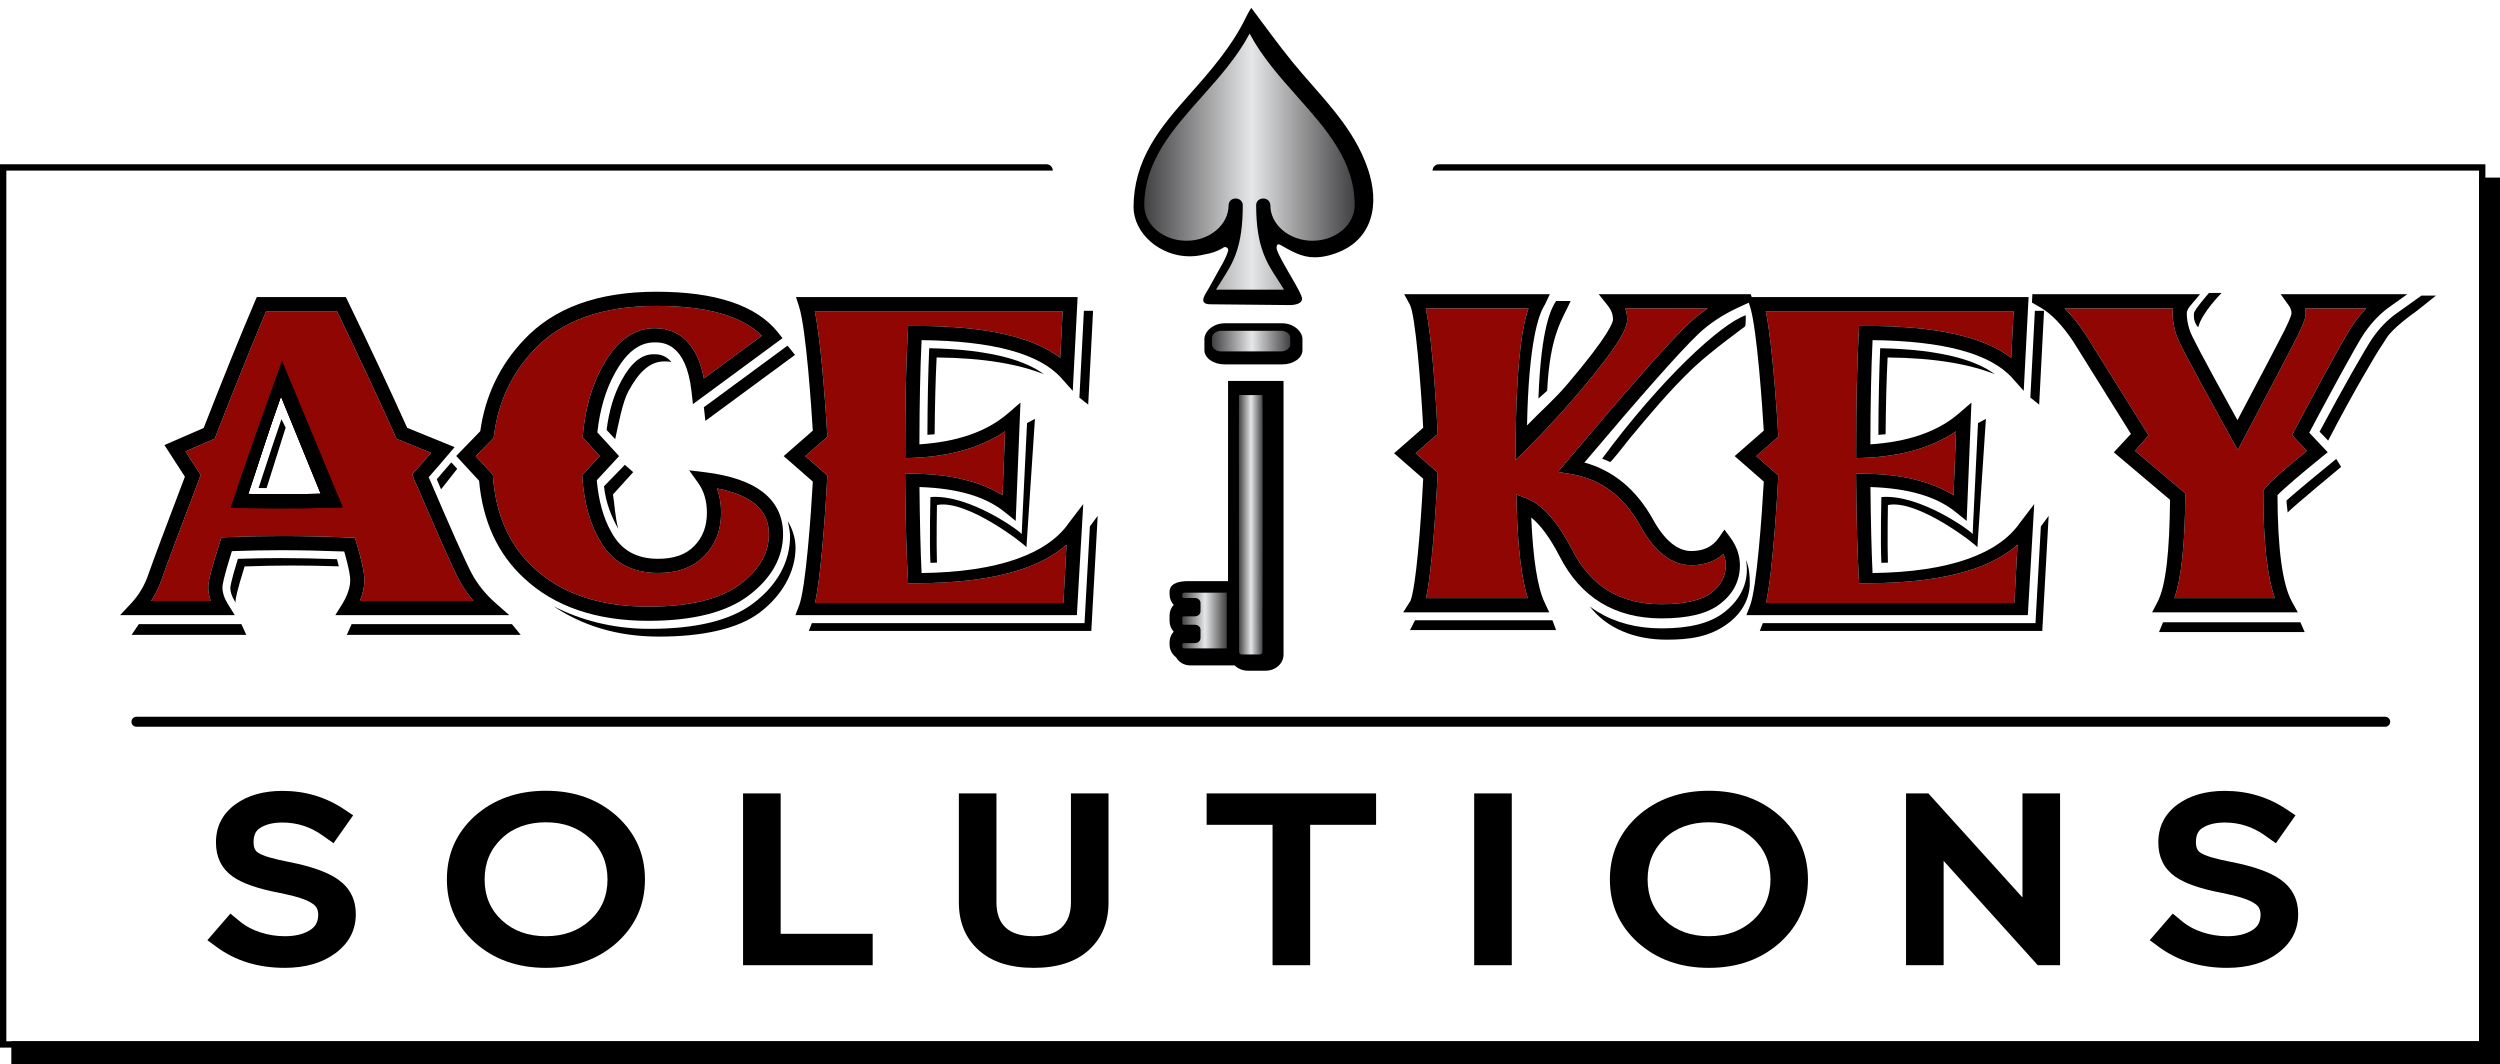 <svg xmlns="http://www.w3.org/2000/svg" xmlns:xlink="http://www.w3.org/1999/xlink" id="Layer_3" data-name="Layer 3" viewBox="0 0 3026.85 1288.53"><defs><style>      .cls-1 {        fill: url(#linear-gradient);      }      .cls-1, .cls-2, .cls-3, .cls-4, .cls-5, .cls-6, .cls-7, .cls-8, .cls-9 {        stroke-width: 0px;      }      .cls-2 {        filter: url(#drop-shadow-8);      }      .cls-10 {        filter: url(#drop-shadow-4);      }      .cls-11 {        fill: none;        stroke: #000;        stroke-linecap: round;        stroke-miterlimit: 10;        stroke-width: 12.09px;      }      .cls-12 {        filter: url(#drop-shadow-3);      }      .cls-13 {        filter: url(#drop-shadow-1);      }      .cls-14 {        filter: url(#drop-shadow-6);      }      .cls-4 {        filter: url(#drop-shadow-7);      }      .cls-5 {        fill: #900603;      }      .cls-15 {        filter: url(#drop-shadow-5);      }      .cls-6 {        fill: url(#linear-gradient-2);      }      .cls-16 {        filter: url(#drop-shadow-2);      }      .cls-7 {        fill: url(#linear-gradient-3);      }      .cls-8 {        filter: url(#drop-shadow-9);      }      .cls-9 {        fill: url(#linear-gradient-4);      }    </style><filter id="drop-shadow-1" filterUnits="userSpaceOnUse"><feGaussianBlur stdDeviation="6.04"></feGaussianBlur></filter><filter id="drop-shadow-2" filterUnits="userSpaceOnUse"><feGaussianBlur stdDeviation="6.04"></feGaussianBlur></filter><filter id="drop-shadow-3" filterUnits="userSpaceOnUse"><feGaussianBlur stdDeviation="6.04"></feGaussianBlur></filter><filter id="drop-shadow-4" filterUnits="userSpaceOnUse"><feGaussianBlur stdDeviation="6.04"></feGaussianBlur></filter><filter id="drop-shadow-5" filterUnits="userSpaceOnUse"><feGaussianBlur stdDeviation="6.04"></feGaussianBlur></filter><filter id="drop-shadow-6" filterUnits="userSpaceOnUse"><feGaussianBlur stdDeviation="6.04"></feGaussianBlur></filter><filter id="drop-shadow-7" filterUnits="userSpaceOnUse"><feGaussianBlur stdDeviation="5.09"></feGaussianBlur></filter><linearGradient id="linear-gradient" x1="1467.4" y1="412.99" x2="1562.15" y2="412.99" gradientUnits="userSpaceOnUse"><stop offset="0" stop-color="#414042"></stop><stop offset=".51" stop-color="#e6e7e8"></stop><stop offset="1" stop-color="#414042"></stop></linearGradient><filter id="drop-shadow-8" filterUnits="userSpaceOnUse"><feGaussianBlur stdDeviation="6.04"></feGaussianBlur></filter><linearGradient id="linear-gradient-2" x1="1431.4" y1="751.34" x2="1485.33" y2="751.34" xlink:href="#linear-gradient"></linearGradient><linearGradient id="linear-gradient-3" x1="1499.91" y1="635.33" x2="1528.8" y2="635.33" xlink:href="#linear-gradient"></linearGradient><filter id="drop-shadow-9" filterUnits="userSpaceOnUse"><feGaussianBlur stdDeviation="6.04"></feGaussianBlur></filter><linearGradient id="linear-gradient-4" x1="1385.4" y1="195.68" x2="1640.17" y2="195.68" xlink:href="#linear-gradient"></linearGradient></defs><g><polygon class="cls-3" points="3001.47 215.03 3001.47 1260.73 13.72 1260.73 13.72 1288.53 3026.85 1288.53 3026.85 215.03 3001.47 215.03"></polygon><path class="cls-3" d="m1742.15,198.89c-4.24,0-7.68,3.44-7.68,7.68h0s7.68,0,7.68,0h1259.32v1054.16H7.68V206.57h1267c0-4.24-3.44-7.68-7.68-7.68H0v1069.52h3009.15V198.89h-1267Z"></path></g><g><path class="cls-3" d="m344.85,1171.82c-32.27,0-59.9-8.5-82.88-25.49l-10.87-8.01,27.85-32.19,12.57,10.34c6.34,5.15,14.27,9.27,23.78,12.38,9.51,3.11,19.36,4.66,29.55,4.66,12.79,0,23.04-2.52,30.74-7.57,6.45-3.98,9.68-10.15,9.68-18.5,0-6.31-2.49-10.87-7.47-13.69-6.34-4.46-19.19-8.64-38.55-12.53-26.83-5.05-46.08-11.75-57.74-20.1-13.36-9.71-20.04-23.4-20.04-41.08,0-19.32,7.81-34.71,23.44-46.17,14.95-10.87,33.97-16.31,57.06-16.31,27.62,0,52.59,7.48,74.9,22.43l10.7,7.14-23.78,33.79-13.76-9.76c-14.49-10.2-30.51-15.29-48.06-15.29-11.21,0-20.21,2.18-27,6.55-5.32,3.2-7.98,8.89-7.98,17.04,0,6.61,1.87,10.92,5.6,12.96,4.87,3.59,17.32,7.33,37.36,11.22,26.94,5.24,46.7,12.29,59.27,21.12,14.38,10.2,21.57,24.18,21.57,41.95,0,19.42-8.27,35.25-24.8,47.48-15.96,11.75-36.34,17.62-61.14,17.62Z"></path><path class="cls-3" d="m660.97,1171.82c-34.53,0-63.24-10.24-86.1-30.73-22.53-20.39-33.8-45.83-33.8-76.33s11.21-56.13,33.63-76.62c22.98-20.49,51.74-30.73,86.27-30.73s63.12,10.29,86.1,30.88c22.53,20.59,33.8,46.08,33.8,76.47s-11.27,55.93-33.8,76.33c-22.87,20.49-51.57,30.73-86.1,30.73Zm0-38.31c21.51,0,39.32-6.43,53.41-19.3,14.1-12.87,21.14-29.35,21.14-49.45s-7.08-36.78-21.23-49.74c-14.15-12.96-31.93-19.45-53.33-19.45s-39.68,6.41-53.16,19.23c-14.04,13.11-21.06,29.76-21.06,49.96s7.02,36.66,21.06,49.67c13.93,12.72,31.64,19.08,53.16,19.08Z"></path><path class="cls-3" d="m1056.58,1168.62h-156.92v-208h45.51v169.98h111.41v38.02Z"></path><path class="cls-3" d="m1251.62,1171.82c-28.76,0-51.06-7.21-66.91-21.63-15.85-14.42-23.78-33.62-23.78-57.61v-131.97h45.51v131.82c0,27.38,15.06,41.08,45.17,41.08,14.95,0,26.1-3.45,33.46-10.34,7.7-7.18,11.55-17.43,11.55-30.73v-131.82h45.51v131.97c0,23.99-7.93,43.19-23.78,57.61-15.85,14.42-38.1,21.63-66.74,21.63Z"></path><path class="cls-3" d="m1586.25,1168.62h-45.51v-169.98h-79.82v-38.02h205.16v38.02h-79.82v169.98Z"></path><path class="cls-3" d="m1830.37,1168.62h-45.51v-208h45.51v208Z"></path><path class="cls-3" d="m2069.05,1171.82c-34.53,0-63.24-10.24-86.1-30.73-22.53-20.39-33.8-45.83-33.8-76.33s11.21-56.13,33.63-76.62c22.98-20.49,51.74-30.73,86.27-30.73s63.12,10.29,86.1,30.88c22.53,20.59,33.8,46.08,33.8,76.47s-11.27,55.93-33.8,76.33c-22.87,20.49-51.57,30.73-86.1,30.73Zm0-38.31c21.51,0,39.32-6.43,53.41-19.3,14.1-12.87,21.14-29.35,21.14-49.45s-7.08-36.78-21.23-49.74c-14.15-12.96-31.93-19.45-53.33-19.45s-39.68,6.41-53.16,19.23c-14.04,13.11-21.06,29.76-21.06,49.96s7.02,36.66,21.06,49.67c13.93,12.72,31.64,19.08,53.16,19.08Z"></path><path class="cls-3" d="m2494.2,1168.62h-27l-113.96-126.29v126.29h-45.51v-208h27l113.96,125.99v-125.99h45.51v208Z"></path><path class="cls-3" d="m2696.54,1171.82c-32.27,0-59.89-8.5-82.88-25.49l-10.87-8.01,27.85-32.19,12.57,10.34c6.34,5.15,14.27,9.27,23.78,12.38,9.51,3.11,19.36,4.66,29.55,4.66,12.79,0,23.04-2.52,30.74-7.57,6.45-3.98,9.68-10.15,9.68-18.5,0-6.31-2.49-10.87-7.47-13.69-6.34-4.46-19.19-8.64-38.55-12.53-26.83-5.05-46.08-11.75-57.74-20.1-13.36-9.71-20.04-23.4-20.04-41.08,0-19.32,7.81-34.71,23.44-46.17,14.95-10.87,33.97-16.31,57.06-16.31,27.62,0,52.59,7.48,74.9,22.43l10.7,7.14-23.78,33.79-13.76-9.76c-14.49-10.2-30.51-15.29-48.06-15.29-11.21,0-20.21,2.18-27,6.55-5.32,3.2-7.98,8.89-7.98,17.04,0,6.61,1.87,10.92,5.6,12.96,4.87,3.59,17.32,7.33,37.36,11.22,26.95,5.24,46.7,12.29,59.27,21.12,14.38,10.2,21.57,24.18,21.57,41.95,0,19.42-8.27,35.25-24.8,47.48-15.96,11.75-36.34,17.62-61.14,17.62Z"></path></g><line class="cls-11" x1="165.19" y1="873.86" x2="2887.86" y2="873.86"></line><g><g><g class="cls-13"><path class="cls-3" d="m546.38,559.82c-3.3,3.87-11.53,13.51-17.6,20.43,1.79,4.19,3.53,8.24,5.23,12.19l19.55-24.84-6.99-7.57-.18-.2Z"></path><g><path class="cls-3" d="m322.77,590.94l23.07-73.25-5.08-10.14c-7.27,20.98-13.9,41.28-19.9,59.64-2.71,8.3-5.31,16.27-7.78,23.68l9.68.06Z"></path><polygon class="cls-3" points="616.58 755.67 425.73 755.67 419.88 768.69 630.46 768.69 619.83 755.67 616.58 755.67"></polygon><path class="cls-3" d="m407.99,677.03c-24.82-.89-47.53-1.34-67.57-1.34-16.93,0-34.53.31-52.39.92-8.85,28.67-9.17,34.48-9.18,35.07,0,5.02,1.82,10.46,5.42,16.19l1,1.6c-.04-.61-.07-1.22-.07-1.83,0-2.15,1.11-10.48,10.96-41.84,19.64-.73,38.98-1.09,57.56-1.09,17.04,0,36,.33,56.51.97-.62-2.54-1.36-5.4-2.25-8.65Z"></path><polygon class="cls-3" points="284.32 755.67 168.09 755.67 159.29 768.69 298.19 768.69 292.3 755.67 284.32 755.67"></polygon></g></g><path class="cls-5" d="m573.4,727.63c-6.85-7.94-12.68-16.41-17.44-25.33-7.63-14.29-24.52-52.06-51.62-115.44-1.41-2.51-2.6-5.2-3.54-8l-1.7-5.08,3.82-3.76c1.94-1.91,10.9-12.24,19.04-21.74l-41.78-17.01-1.41-3.13c-20.77-46.19-44.57-97.08-70.77-151.33h-85.74c-17.24,40.65-37.74,91.38-60.97,150.93l-1.3,3.33-35.52,15.44c5.38,8.33,13.2,20.41,16.16,24.94l2.38,3.66-1.55,4.08c-24.21,63.58-39.42,104.18-45.19,120.68-3.32,10.02-7.8,19.31-13.4,27.76h72.25c-1.97-5.59-2.96-11.18-2.96-16.72,0-4.91,1.6-15.55,14.06-54.59l1.83-5.72,6-.24c22.77-.92,45.23-1.39,66.74-1.39,24.28,0,52.16.62,82.86,1.85l6.13.24,1.75,5.88c6.5,21.86,9.66,36.65,9.66,45.22s-1.87,16.75-5.58,25.46h137.79Zm-233.81-129.25l-38.96-.35c10.55-31.21,23.82-73.97,39.56-117.96l48.1,117.72c-16.62.39-32.15.59-48.7.59Z"></path><path class="cls-3" d="m341.46,437.42l-7.5,20.83c-21.14,58.69-38.28,107.65-50.94,145.54l-3.74,11.19,60.19.57h.08c20.88,0,42.05-.31,62.92-.92l12.45-.36-73.45-176.84Zm-1.87,160.97l-38.96-.35c10.55-31.21,23.82-73.97,39.56-117.96l48.1,117.72c-16.62.39-32.15.59-48.7.59Z"></path><path class="cls-3" d="m283.01,603.78l-3.74,11.19,60.19.57h.08c20.88,0,42.05-.31,62.92-.92l12.45-.36-73.45-176.84-7.5,20.83c-21.14,58.69-38.28,107.65-50.94,145.54Zm105.27-5.98c-16.62.39-32.15.59-48.7.59l-38.96-.35c10.55-31.21,23.82-73.97,39.56-117.96l48.1,117.72Zm211.33,131.99c-11.99-10.6-21.58-22.57-28.52-35.56-7.31-13.7-24.53-52.24-51.18-114.55l-.2-.48-.26-.45c-.16-.28-.32-.57-.48-.86,7.55-8.47,21.8-25.21,23.75-27.5l7.68-9.03-57.41-23.38c-21.12-46.88-45.31-98.49-71.91-153.48l-2.34-4.84h-107.84l-2.22,5.21c-17.45,40.91-38.33,92.48-62.09,153.31l-47.52,20.66,5.49,8.49c.15.23,12.9,19.96,19.3,29.83-23.4,61.47-38.14,100.87-43.82,117.12l-.05.14c-4.54,13.75-11.63,25.84-21.07,35.93l-13.52,14.44h138.9l-8.24-13.14c-4.48-7.15-6.76-14.13-6.76-20.74,0-2.24,1.16-10.93,11.43-43.64,20.48-.76,40.64-1.14,60.03-1.14,22.42,0,47.97.54,76.02,1.59,5.93,20.73,7.23,30.16,7.23,34.44,0,9.05-3.32,18.98-9.87,29.51l-8.16,13.11h210.58l-16.97-15Zm-164-2.15c3.71-8.71,5.58-17.24,5.58-25.46s-3.16-23.36-9.66-45.22l-1.75-5.88-6.13-.24c-30.7-1.23-58.58-1.85-82.86-1.85-21.51,0-43.96.47-66.74,1.39l-6,.24-1.83,5.72c-12.46,39.03-14.06,49.68-14.06,54.58,0,5.54.99,11.13,2.96,16.72h-72.25c5.6-8.45,10.09-17.73,13.4-27.76,5.77-16.51,20.97-57.11,45.19-120.68l1.55-4.08-2.38-3.66c-2.96-4.54-10.77-16.62-16.16-24.94l35.52-15.44,1.3-3.33c23.23-59.54,43.72-110.28,60.97-150.93h85.74c26.2,54.25,50,105.14,70.77,151.33l1.41,3.13,41.78,17.01c-8.15,9.5-17.1,19.83-19.04,21.74l-3.82,3.76,1.7,5.08c.94,2.8,2.13,5.49,3.54,8,27.11,63.38,43.99,101.14,51.62,115.44,4.76,8.92,10.59,17.39,17.44,25.33h-137.79Z"></path></g><g><g class="cls-16"><path class="cls-3" d="m791.39,428.89c-14.59,0-27.25,10.28-38.74,31.47-9.24,16.76-15.36,37.01-18.21,60.22l10.41,11.15c3.51-16.41,8.89-45.19,15.96-58.02,12.75-23.51,26.13-36.14,43.4-36.14,2.06,0,5.13.02,8.67.75-7.86-9.43-16.87-9.44-21.49-9.44Z"></path><path class="cls-3" d="m852.19,493.07c.07.57.14,1.14.2,1.72l1.63,14.79,108.5-79.88-5.55-6.97c-1.14-1.43-2.34-2.82-3.57-4.18l-.46.34-100.76,74.18Z"></path><path class="cls-3" d="m748.64,640.46c-3.94-13.64-4.8-32.31-6.48-41.81l24.46-26.99-10.12-8.93-1.29,1.4-23.93,24.62c2.13,20.6,9.57,37.98,17.37,51.7Z"></path><path class="cls-3" d="m953.84,630.92c.99,4.96,2.72,12.57,2.72,18.02,0,30.85-14.94,59.05-44.41,81.43-28.13,21.37-70.5,30.99-125.91,30.99-44.5,0-84.21-10.83-116.25-27.48,34.07,22.88,76.09,36.88,127.71,36.88s95.47-8.9,122.31-29.28c27.57-20.94,43.18-49.84,43.18-78.31,0-12.09-3.94-22.87-9.35-32.25Z"></path></g><path class="cls-5" d="m596.9,577.79l-.23-2.97-20.71-22.44,21.78-22.45.36-2.84c5.11-40.25,21.45-75.15,48.63-103.77,32.9-35.13,82.77-52.94,148.23-52.94,60.62,0,103.46,12.14,127.54,36.1l-70.27,51.73c-3.29-17.25-8.8-30.63-16.72-40.67-10.56-13.38-25.04-20.17-43.03-20.17-25.22,0-46.54,15.75-63.35,46.75-12.52,22.71-20.38,50.14-23.36,81.52l-.36,3.79,20.83,22.75-21.37,23.16.27,3.71c2.15,29.34,8.98,54.22,20.31,73.95,14.79,27.02,38.81,40.72,71.39,40.72,23.82,0,42.69-6.99,56.09-20.76,13.35-13.71,20.11-31.28,20.11-52.21,0-10.7-1.65-20.53-4.92-29.39,42.24,8.21,62.84,26.34,62.84,55.15,0,23.14-11.37,43.02-34.77,60.78-23.79,18.07-61.19,27.23-111.15,27.23-58.7,0-105.37-15.78-138.76-46.95-29.23-26.87-45.84-63.81-49.37-109.79Z"></path><path class="cls-3" d="m906.55,720.97c27.57-20.94,41.55-45.98,41.55-74.45,0-21.28-8.44-38.51-25.09-51.2-15.64-11.92-38.96-19.85-69.31-23.55l-19.29-2.35,11.26,15.84c6.77,9.52,10.2,21.46,10.2,35.5,0,16.54-4.99,29.7-15.25,40.24-10.2,10.48-24.52,15.57-43.8,15.57-26.22,0-44.67-10.42-56.38-31.87l-.09-.17c-9.6-16.68-15.58-37.87-17.82-63.04l27-29.25-26.3-28.73c3.01-27.45,10.04-51.36,20.95-71.15,13.8-25.45,29.6-37.83,48.3-37.83,9.46,0,38.23,0,44.83,59.98l1.63,14.79,108.5-79.88-5.55-6.97c-26.01-32.67-75.45-49.23-146.94-49.23s-124.48,19.64-160.71,58.33c-29.05,30.6-46.8,67.77-52.78,110.52l-29.12,30.01,27.7,30.02c4.37,49.08,22.73,88.81,54.57,118.07,36.63,34.19,87.23,51.52,150.42,51.52,53.79,0,94.68-10.34,121.52-30.72Zm-309.65-143.18l-.23-2.97-20.71-22.44,21.78-22.45.36-2.84c5.11-40.25,21.45-75.15,48.63-103.77,32.9-35.13,82.77-52.94,148.23-52.94,60.62,0,103.46,12.14,127.54,36.1l-70.27,51.73c-3.29-17.25-8.8-30.63-16.72-40.67-10.56-13.38-25.04-20.17-43.03-20.17-25.22,0-46.54,15.75-63.35,46.75-12.52,22.71-20.38,50.14-23.36,81.52l-.36,3.79,20.83,22.75-21.37,23.16.27,3.71c2.15,29.34,8.98,54.22,20.31,73.95,14.79,27.02,38.81,40.72,71.39,40.72,23.82,0,42.69-6.99,56.09-20.76,13.35-13.71,20.11-31.28,20.11-52.21,0-10.7-1.65-20.53-4.92-29.39,42.24,8.21,62.84,26.34,62.84,55.15,0,23.14-11.37,43.02-34.77,60.78-23.79,18.07-61.19,27.23-111.15,27.23-58.7,0-105.37-15.78-138.76-46.95-29.23-26.87-45.84-63.81-49.37-109.79Z"></path></g><g><g class="cls-12"><polygon class="cls-3" points="1313.45 747.61 1313.07 754.46 1306.21 754.46 982.94 754.46 979.31 763.86 1321.29 763.86 1329.02 624.56 1319.56 637.38 1313.45 747.61"></polygon><path class="cls-3" d="m1126.48,601.8s-1.27,53.09,0,79.6c2.64-.06,5.27-.11,7.91-.17-.78-22.85,0-69.78,0-69.78,36.67-7.41,108.46,49.33,108.34,51.16,0,0,10.31-155.45,10.31-155.45l-9.57,5.11-5.91,121.8s-.54,12.62-.55,12.69c.09-2.19-63-48.84-110.53-44.96Z"></path><polygon class="cls-3" points="1307.27 473.62 1306.86 481.38 1317.53 489.9 1323.42 376.31 1312.32 376.31 1307.27 473.62"></polygon><path class="cls-3" d="m1218.82,432.9c-24.9-6.75-56.42-10.55-93.77-11.31-1.31,29.28-2.04,64.5-2.2,104.88,2.17-.21,6.62-.45,8.75-.71.3-36.63,1.1-66.26,2.42-92.98,58.18.61,99.27,8.25,129.88,20.28-11.31-8.34-26.38-15.1-45.07-20.17Z"></path></g><path class="cls-5" d="m1287.56,730.05h-300.77c9.12-41.59,14.42-145.47,14.67-150.25l.21-4.16-26.78-23.42,26.79-23.44-.24-4.18c-.26-4.67-5.99-104.89-14.93-147.79h300.11l-2.93,56.5c-34.09-26.01-92-38.7-176.03-38.7h-8.12l-.45,8.11c-2.07,37.58-3.11,85.72-3.11,143.06v8.89l8.89-.32c45.05-1.62,82.63-12.41,112.02-32.12l-3.02,77.36c-27.63-17.02-64.29-25.78-109.26-26.05l-8.71-.05.07,8.71c.41,47.38,1.45,86.36,3.11,115.86l.46,8.1h8.11c50.91,0,93.44-5.36,126.4-15.93,23.44-7.52,42.61-17.84,57.26-30.82l-3.78,70.65Z"></path><path class="cls-3" d="m1311.51,610.33l-17.32,22.7c-25.96,37.65-85.95,59.68-178.39,60.76-1.3-26.19-2.16-65.14-2.57-104.12,44.45,1.46,79.14,10.83,103.21,30.29l13.3,10.76,5.78-143.33-14.95,12.93c-26.4,22.84-62.51,34.68-107.41,37.65.1-49.06.99-92.21,2.66-126.15,85.92.91,142.8,16.32,169.11,45.84l13.89,15.59,5.89-113.59h-340.99l3.64,11.22c8.84,27.28,15.39,128.64,16.72,150.52l-35.24,30.83,35.27,30.85c-2.09,38.35-8.48,129.02-16.59,150.05l-4.49,11.66h340.77l7.72-134.46Zm-23.96,119.72h-300.77c9.12-41.59,14.42-145.47,14.67-150.25l.21-4.16-26.78-23.42,26.79-23.44-.24-4.18c-.26-4.67-5.99-104.89-14.93-147.79h300.11l-2.93,56.5c-34.09-26.01-92-38.7-176.03-38.7h-8.12l-.45,8.11c-2.07,37.58-3.11,85.72-3.11,143.06v8.89l8.89-.32c45.05-1.62,82.63-12.41,112.02-32.12l-3.02,77.36c-27.63-17.02-64.29-25.78-109.26-26.05l-8.71-.05.07,8.71c.41,47.38,1.45,86.36,3.11,115.86l.46,8.1h8.11c50.91,0,93.44-5.36,126.4-15.93,23.44-7.52,42.61-17.84,57.26-30.82l-3.78,70.65Z"></path></g><g><g class="cls-10"><path class="cls-3" d="m2113.62,381.72c-29.61,10.01-101.97,76.25-173.89,173.63,3.27,1.19,6.45,2.53,9.59,3.96,1.41.64,21.27-25.37,23.5-28.05,23.91-28.71,48.25-57.97,75.41-83.98.92-.88,1.84-1.75,2.76-2.62,20.68-19.5,61.34-49.01,61.68-49.32,1.25-.79.95-13.6.95-13.6Z"></path><path class="cls-3" d="m1884.05,364.39c-5.34,8.04-18.26,30.41-21.42,118.13,1.65-1.62,10.4-9.28,10.6-9.47,3.33-68.98,18.99-87.17,28.44-108.66h-17.62Z"></path><polygon class="cls-3" points="1875.7 751.02 1713.19 751.02 1707.2 762.84 1884.02 762.84 1879.61 751.02 1875.7 751.02"></polygon><path class="cls-3" d="m2113.93,677.87c.72,3.74,1.09,7.56,1.09,11.44,0,21.02-10.16,38.61-27.82,52.3-16.66,12.91-41.35,19.19-75.47,19.19-29.53,0-55.54-6.74-77.3-20.03-3.29-2.01-6.47-4.19-9.58-6.5,20.32,26.31,53.87,40.21,92.85,40.21,27.28,0,52.83-2.9,75.83-20.73,15.79-12.24,25.01-29.12,25.01-47.78,0-8.51-.63-18.81-4.62-28.09Z"></path></g><path class="cls-5" d="m2043.63,392.64c-23.69,22.81-73.37,79.05-147.66,167.17l-9.74,11.55,14.91,2.44c36.91,6.05,64.74,26.76,85.09,63.29,17.27,31.33,37.96,47.22,61.5,47.22,15.81,0,28.85-4.61,38.92-13.74,1.85,4.48,2.76,9.08,2.76,13.9,0,13.26-5.61,24.06-17.15,33.01-12.05,9.34-32.41,14.07-60.52,14.07-50.33,0-85.78-21.64-108.42-66.21-17.71-34.12-35.83-54.4-55.39-62l-12.04-4.68.36,12.91c1.42,51.68,5.85,88.76,13.47,112.62h-123.21c2.6-11.34,5.84-32.86,9.29-75.48,2.98-36.82,4.66-72.04,4.67-72.39l.2-4.14-26.76-23.41,26.78-23.42-.21-4.16c-1.03-20.23-6.04-111.1-14.34-147.84h124.48c-9.77,27.65-14.89,81.32-15.6,162.92l-.18,20.95,14.82-14.81c20.34-20.31,40.53-42.14,60.04-64.91,53.2-62.52,60.37-80.91,60.37-90.66,0-4.66-.74-9.17-2.21-13.5h99.81c-8.75,5.89-16.78,12.33-24.02,19.28Z"></path><path class="cls-3" d="m1935.62,356.2l11.08,13.92c4.17,5.24,6.2,10.72,6.2,16.74,0,3.14-4.06,18.17-56.26,79.52-14.41,16.82-32.84,33.13-47.8,48.68,1.97-99.26,13.81-134.36,21.42-145.82l6.17-13.03h-176.33l6.89,12.67c6.67,12.28,13.31,96.15,16.13,149.05l-35.27,30.85,35.28,30.86c-.53,10.32-2.07,38.52-4.43,67.73-5.55,68.58-10.47,79.33-11.4,80.79l-8.41,13.19h176.82l-5.73-12.22c-8.53-18.17-13.91-52.62-16.03-102.51,11.33,9.09,22.77,24.68,34.12,46.56,25.45,50.12,67.07,75.53,123.68,75.53,32.45,0,55.69-5.78,71.03-17.67,15.79-12.24,23.8-27.91,23.8-46.57,0-11.94-3.91-23.26-11.62-33.64l-7.14-9.61-6.8,9.86c-7.47,10.82-18.35,16.07-33.27,16.07-16.81,0-32.45-12.9-46.49-38.37-20.08-36.07-47.95-59.15-82.97-68.78,68.82-81.42,114.98-133.54,137.26-154.99,13.31-12.77,29.64-23.69,48.55-32.45l18.19-8.43-2.57-7.93h-184.07Zm108.01,36.44c-23.69,22.81-73.37,79.05-147.66,167.17l-9.74,11.55,14.91,2.44c36.91,6.05,64.74,26.76,85.09,63.29,17.27,31.33,37.96,47.22,61.5,47.22,15.81,0,28.85-4.61,38.92-13.74,1.85,4.48,2.76,9.08,2.76,13.9,0,13.26-5.61,24.06-17.15,33.01-12.05,9.34-32.41,14.07-60.52,14.07-50.33,0-85.78-21.64-108.42-66.21-17.71-34.12-35.83-54.4-55.39-62l-12.04-4.68.36,12.91c1.42,51.68,5.85,88.76,13.47,112.62h-123.21c2.6-11.34,5.84-32.86,9.29-75.48,2.98-36.82,4.66-72.04,4.67-72.39l.2-4.14-26.76-23.41,26.78-23.42-.21-4.16c-1.03-20.23-6.04-111.1-14.34-147.84h124.48c-9.77,27.65-14.89,81.32-15.6,162.92l-.18,20.95,14.82-14.81c20.34-20.31,40.53-42.14,60.04-64.91,53.2-62.52,60.37-80.91,60.37-90.66,0-4.66-.74-9.17-2.21-13.5h99.81c-8.75,5.89-16.78,12.33-24.02,19.28Z"></path></g><g><g class="cls-15"><polygon class="cls-3" points="2464.82 747.61 2464.44 754.46 2457.58 754.46 2134.31 754.46 2130.69 763.86 2472.67 763.86 2480.39 624.56 2470.94 637.38 2464.82 747.61"></polygon><path class="cls-3" d="m2277.85,601.8s-1.27,53.09,0,79.6c2.64-.06,5.27-.11,7.91-.17-.78-22.85,0-69.78,0-69.78,36.67-7.41,108.46,49.33,108.34,51.16,0,0,10.31-155.45,10.31-155.45l-9.57,5.11-5.91,121.8s-.54,12.62-.55,12.69c.09-2.19-63-48.84-110.53-44.96Z"></path><polygon class="cls-3" points="2458.64 473.62 2458.24 481.38 2468.9 489.9 2474.8 376.31 2463.69 376.31 2458.64 473.62"></polygon><path class="cls-3" d="m2370.2,432.9c-24.9-6.75-56.42-10.55-93.77-11.31-1.31,29.28-2.04,64.5-2.2,104.88,2.17-.21,6.62-.45,8.75-.71.3-36.63,1.1-66.26,2.42-92.98,58.18.61,99.27,8.25,129.88,20.28-11.31-8.34-26.38-15.1-45.07-20.17Z"></path></g><path class="cls-5" d="m2438.93,730.05h-300.77c9.12-41.59,14.42-145.47,14.67-150.25l.21-4.16-26.78-23.42,26.79-23.44-.24-4.18c-.26-4.67-5.99-104.89-14.93-147.79h300.11l-2.93,56.5c-34.09-26.01-92-38.7-176.03-38.7h-8.12l-.45,8.11c-2.07,37.58-3.11,85.72-3.11,143.06v8.89l8.89-.32c45.05-1.62,82.63-12.41,112.02-32.12l-3.02,77.36c-27.63-17.02-64.29-25.78-109.26-26.05l-8.71-.05.07,8.71c.41,47.38,1.45,86.36,3.11,115.86l.46,8.1h8.11c50.91,0,93.44-5.36,126.4-15.93,23.44-7.52,42.61-17.84,57.26-30.82l-3.78,70.65Z"></path><path class="cls-3" d="m2462.89,610.33l-17.32,22.7c-25.96,37.65-85.95,59.68-178.39,60.76-1.3-26.19-2.16-65.14-2.57-104.12,44.45,1.46,79.14,10.83,103.21,30.29l13.3,10.76,5.78-143.33-14.95,12.93c-26.4,22.84-62.51,34.68-107.41,37.65.1-49.06.99-92.21,2.66-126.15,85.92.91,142.8,16.32,169.11,45.84l13.89,15.59,5.89-113.59h-340.99l3.64,11.22c8.84,27.28,15.39,128.64,16.72,150.52l-35.24,30.83,35.27,30.85c-2.09,38.35-8.48,129.02-16.59,150.05l-4.49,11.66h340.77l7.72-134.46Zm-23.96,119.72h-300.77c9.12-41.59,14.42-145.47,14.67-150.25l.21-4.16-26.78-23.42,26.79-23.44-.24-4.18c-.26-4.67-5.99-104.89-14.93-147.79h300.11l-2.93,56.5c-34.09-26.01-92-38.7-176.03-38.7h-8.12l-.45,8.11c-2.07,37.58-3.11,85.72-3.11,143.06v8.89l8.89-.32c45.05-1.62,82.63-12.41,112.02-32.12l-3.02,77.36c-27.63-17.02-64.29-25.78-109.26-26.05l-8.71-.05.07,8.71c.41,47.38,1.45,86.36,3.11,115.86l.46,8.1h8.11c50.91,0,93.44-5.36,126.4-15.93,23.44-7.52,42.61-17.84,57.26-30.82l-3.78,70.65Z"></path></g><g><g class="cls-14"><path class="cls-3" d="m2656.36,379.09c-.29,1.66-.34,6.46.95,10.28,1.37,4.06,4.08,7.09,4.14,6.84,4.34-17.55,28.34-41.54,28.34-41.54,0,0-10.42-.12-15.3,0-1.74,2.07-17.34,20.01-18.12,24.42Z"></path><path class="cls-3" d="m2931.7,357.91l-9.24,6.6-21.77,15.56c-10.08,7.2-19.47,16.93-27.94,28.94l-.1.14c-6.81,9.38-37.58,63.35-64.24,113.54l10.39,10.72c31.28-60.76,61.21-109.55,61.21-109.55,2.86-4.06,6.11-9.23,9.54-14.7,7.33-11.67,29.45-27.66,36.33-32.58l23.45-18.68h-17.65Z"></path><polygon class="cls-3" points="2782.05 753.43 2618.89 753.43 2614 765.25 2790.38 765.25 2785.16 753.43 2782.05 753.43"></polygon><path class="cls-3" d="m2768.34,606.07c.02,4.14,1.28,10.53,1.35,14.42,8.83-8.88,64.84-55.25,64.84-55.25l-6-9.62s-52.49,42.89-60.2,50.46Z"></path></g><path class="cls-5" d="m2741.29,592.61l-.99,1.88v2.13c0,59.57,4.6,101.57,14.01,127.58h-121.65c8.45-25.03,12.75-65.5,13.11-122.93l.03-4.01-60.89-51.46,16.4-18.69-76.59-122.71-.13-.21c-8.15-12.26-16.5-22.56-24.96-30.83h131.58c-.48,2.03-.73,4.08-.73,6.14,0,8.6,1.62,17.66,4.81,26.93,1.96,5.72,10.97,24.84,66.39,124.44l7.69,13.82,7.39-13.98c37.22-70.38,58.36-110.69,64.62-123.23,9-18.01,10.21-24.25,10.21-27.98,0-2.08-.19-4.13-.58-6.14h73.95c-5.53,5.72-10.78,12.1-15.71,19.09-11.9,16.44-68.92,124.27-71.34,128.86l-2.87,5.43,18.06,19.13c-20.43,16.65-48.28,40.07-51.8,46.74Z"></path><path class="cls-3" d="m2863.16,402.48l.07-.1c8.91-12.64,18.88-22.94,29.62-30.62l21.77-15.56h-153.31l9.76,13.58c2.25,3.14,3.35,6.32,3.35,9.65-.02.41-.47,4.5-8.4,20.38-5.69,11.4-24.87,47.99-57.05,108.88-44.13-79.54-55.71-102.7-57.47-107.84-2.57-7.48-3.88-14.67-3.88-21.36,0-2.8,1.41-5.9,4.19-9.19l11.89-14.11h-203.01l-.53,10.19,10.19,5.83c13.22,7.56,26.63,21.47,39.86,41.36l69.78,111.79-20.73,22.25,68.1,57.55c-.61,62.34-4.9,103.93-15.16,123.64l-6.53,12.54h176.38l-7.06-12.74c-11.47-20.69-17.37-64.11-17.54-129.1,6.26-6.84,31.11-27.96,53.61-46.13l7.21-5.82-22.34-23.66c18.18-34.29,58.5-109.42,67.22-121.42Zm-121.87,190.13l-.99,1.88v2.13c0,59.57,4.6,101.57,14.01,127.58h-121.65c8.45-25.03,12.75-65.5,13.11-122.93l.03-4.01-60.89-51.46,16.4-18.69-76.59-122.71-.13-.21c-8.15-12.26-16.5-22.56-24.96-30.83h131.58c-.48,2.03-.73,4.08-.73,6.14,0,8.6,1.62,17.66,4.81,26.93,1.96,5.72,10.97,24.84,66.39,124.44l7.69,13.82,7.39-13.98c37.22-70.38,58.36-110.69,64.62-123.23,9-18.01,10.21-24.25,10.21-27.98,0-2.08-.19-4.13-.58-6.14h73.95c-5.53,5.72-10.78,12.1-15.71,19.09-11.9,16.44-68.92,124.27-71.34,128.86l-2.87,5.43,18.06,19.13c-20.43,16.65-48.28,40.07-51.8,46.74Z"></path></g></g><path class="cls-4" d="m1552.65,391.43h-70.15c-13.39,0-24.28,9.73-24.28,19.23v13.28c0,9.5,10.89,17.23,24.28,17.23h70.15c13.39,0,24.28-7.73,24.28-17.23v-13.28c0-9.5-10.89-19.23-24.28-19.23Z"></path><path class="cls-1" d="m1551.19,400.53h-72.82c-6.06,0-10.97,3.88-10.97,8.67v7.58c0,4.79,4.91,8.67,10.97,8.67h72.82c6.06,0,10.97-3.88,10.97-8.67v-7.58c0-4.79-4.91-8.67-10.97-8.67Z"></path><path class="cls-2" d="m1554.03,467.27c0,42,0,325.31,0,325.31,0,10.74-9.7,19.47-21.63,19.47h-21.54c-6.36,0-12.07-2.48-16.02-6.42h-54.01c-7.27,0-13.62-3.97-16.95-9.84-4.76-3.5-7.84-9.11-7.84-15.41v-2.9c0-4.89,1.89-9.36,4.98-12.71-3.09-3.36-4.98-7.82-4.98-12.72v-7c0-4.89,1.89-9.36,4.98-12.72-3.09-3.36-4.98-7.82-4.98-12.71v-2.85c0-8.87,7.68-13.42,24.42-13.21h46.36c.04-52.93.05-210.3.05-242.33h67.17c0,1.64,0,3.65-.02,5.99,0,.02.02.03.02.05Z"></path><path class="cls-6" d="m1433.54,717.6h51.78v67.47h-51.78c-1.18,0-2.14-.87-2.14-1.93v-2.9c0-.89.8-1.61,1.79-1.61h13.51c3.75,0,6.81-2.75,6.81-6.13v-9.95c0-3.38-3.05-6.13-6.81-6.13h-13.51c-.99,0-1.79-.72-1.79-1.61v-7c0-.89.8-1.61,1.79-1.61h13.51c3.75,0,6.81-2.75,6.81-6.13v-9.95c0-3.38-3.05-6.13-6.81-6.13h-13.51c-.99,0-1.79-.72-1.79-1.61v-2.85c0-1.06.96-1.93,2.14-1.93Z"></path><path class="cls-7" d="m1500.1,729.98s0,41.21.06,41.21v18.11c0,1.7,1.53,3.08,3.42,3.08h21.54c1.88,0,3.42-1.39,3.42-3.08,0,0,.6-311.22,0-310.95l-28.38-.08c-.55-.25,0,251.7-.06,251.7Z"></path><path class="cls-8" d="m1658.25,211.26c-.5-1.75-1.03-3.5-1.61-5.25-17.44-53.2-58.12-89.5-92.45-131.7-14.65-18.01-35.12-46-49.02-64.54-.65-.86-6.92,11.67-7.44,12.76-16.3,33.51-42.2,63.42-66.82,91.08-18.61,20.91-35.02,39.95-47.37,61.34-14.1,24.4-21.01,49.16-21.12,75.7,0,15.21,7.5,30.48,20.57,41.91,12.92,11.3,30.08,17.78,47.09,17.78,6.13,0,12.09-.76,17.77-2.18,9-1.54,16.29-3.82,23.39-8.42,2.96-1.92,6.7.92,5.65,4.28-3.18,10.13-9.32,19.64-14.44,28.86-2.98,5.37-6,10.71-8.91,16.12-3.15,5.84-13.77,18.67.66,19.4l21.75.22c21.25.21,42.5.43,63.75.64,3.87.04,7.74.08,11.61.12,0,0,14.62.45,15.15-7.44.47-7.08-26.22-45.88-30.59-59.96,0-.04-1.85-8.92,4.73-5.22,12.47,7.03,25.08,14.78,40.94,14.78,5.48,0,10.98-.71,16.35-2.05,49.48-12.36,63.04-53.56,50.36-98.22Z"></path><path class="cls-9" d="m1570.65,116.92c-21.02-23.64-42.72-48.04-57.67-76.25-14.99,28.26-36.74,52.71-57.82,76.39-35.76,40.18-69.53,78.13-69.75,131.32,0,23.76,22.9,43.11,51.05,43.11s51.05-19.34,51.05-43.12c0-4.59,3.69-8.05,8.59-8.05,5.3,0,8.58,4.18,8.58,8.05,0,51.35-11.89,69.93-25.65,91.45-2.23,3.49-4.53,7.08-6.8,10.89h82.38c-2.57-4.35-5.23-8.43-7.81-12.4-13.32-20.48-25.91-39.82-25.91-89.94,0-4.59,3.69-8.05,8.59-8.05,5.3,0,8.58,4.18,8.58,8.05,0,23.78,22.9,43.12,51.05,43.12s51.05-19.34,51.05-43.12c0-53.25-33.77-91.23-69.52-131.44Z"></path></svg>